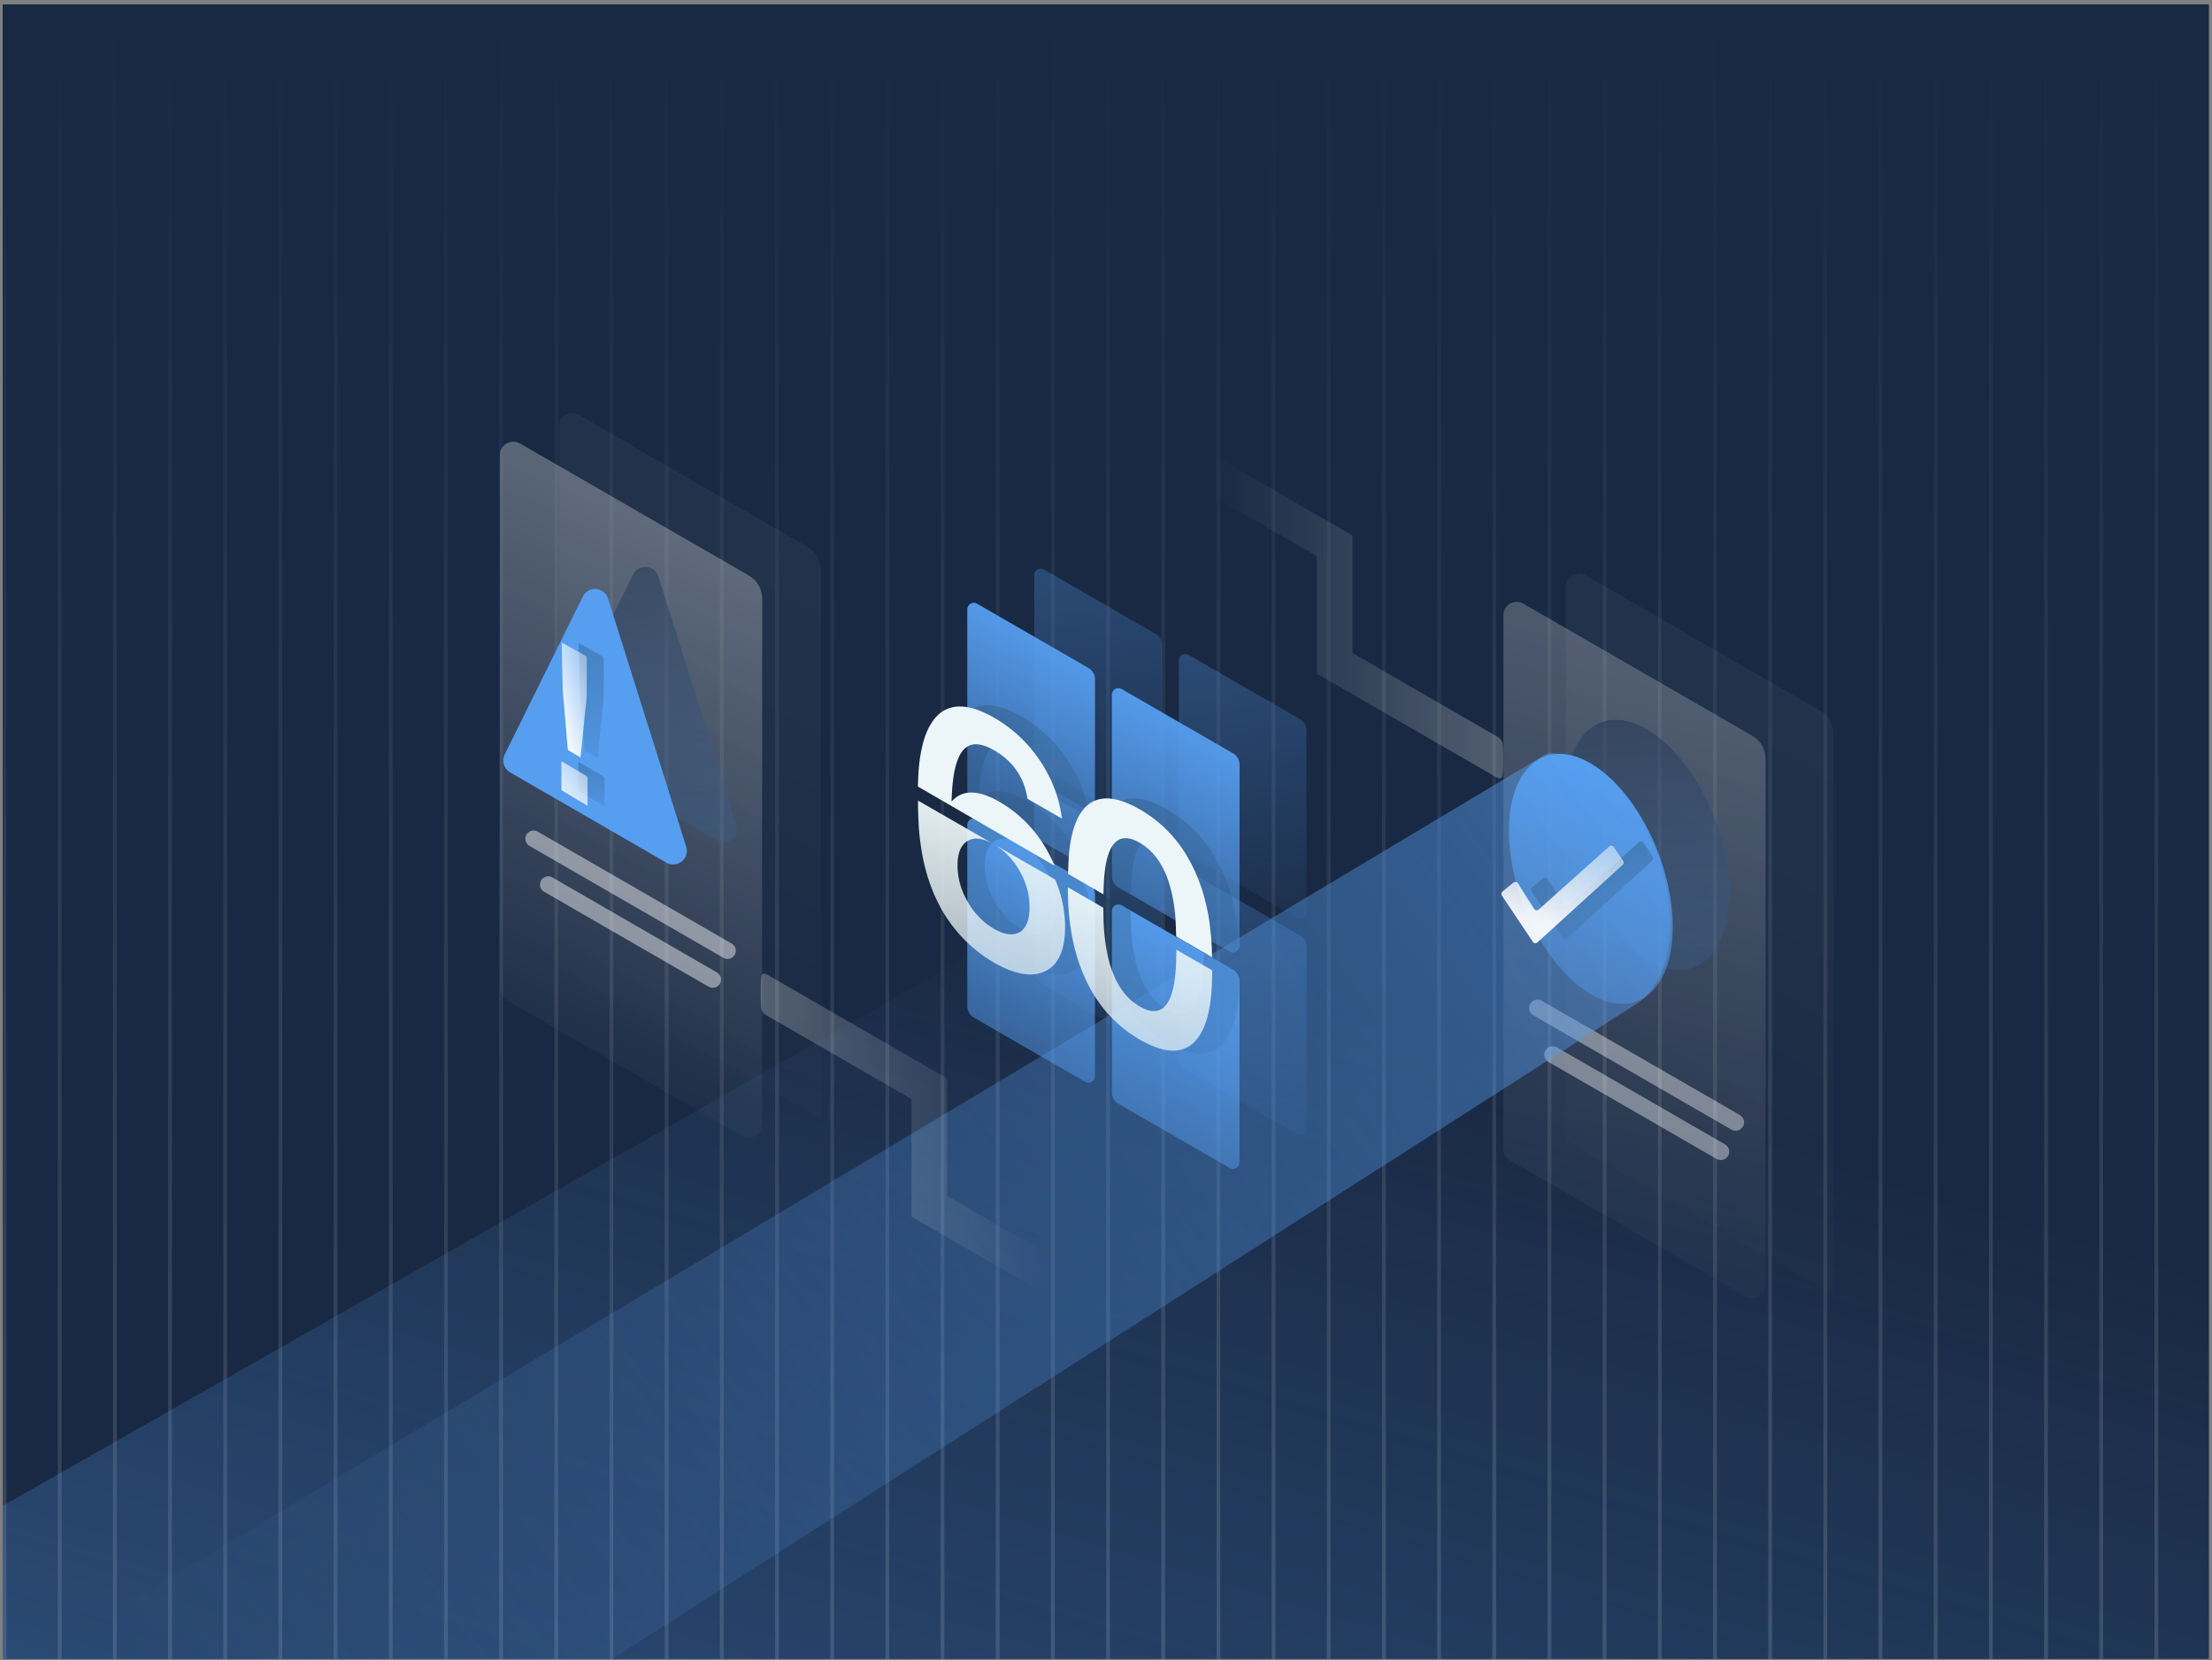 <?xml version="1.0" encoding="UTF-8"?> <svg xmlns="http://www.w3.org/2000/svg" width="445" height="334" viewBox="0 0 445 334" fill="none"><rect x="0" y="0" width="445" height="334" fill="#808080" stroke="none"/><g clip-path="url(#clip0_7890_1267)"><rect width="443.898" height="332.923" transform="translate(0.529 0.814)" fill="white"></rect><g clip-path="url(#clip1_7890_1267)"><rect width="444" height="333" transform="translate(0.529 0.814)" fill="#192943"></rect><g opacity="0.49"><line x1="433.81" y1="0.814" x2="433.81" y2="333.814" stroke="url(#paint0_linear_7890_1267)" stroke-opacity="0.3" stroke-width="0.761"></line><line x1="422.71" y1="0.814" x2="422.71" y2="333.814" stroke="url(#paint1_linear_7890_1267)" stroke-opacity="0.3" stroke-width="0.761"></line><line x1="411.61" y1="0.814" x2="411.61" y2="333.814" stroke="url(#paint2_linear_7890_1267)" stroke-opacity="0.3" stroke-width="0.761"></line><line x1="400.51" y1="0.814" x2="400.51" y2="333.814" stroke="url(#paint3_linear_7890_1267)" stroke-opacity="0.3" stroke-width="0.761"></line><line x1="389.41" y1="0.814" x2="389.41" y2="333.814" stroke="url(#paint4_linear_7890_1267)" stroke-opacity="0.3" stroke-width="0.761"></line><line x1="378.31" y1="0.814" x2="378.31" y2="333.814" stroke="url(#paint5_linear_7890_1267)" stroke-opacity="0.3" stroke-width="0.761"></line><line x1="367.21" y1="0.814" x2="367.21" y2="333.814" stroke="url(#paint6_linear_7890_1267)" stroke-opacity="0.3" stroke-width="0.761"></line><line x1="356.11" y1="0.814" x2="356.11" y2="333.814" stroke="url(#paint7_linear_7890_1267)" stroke-opacity="0.3" stroke-width="0.761"></line><line x1="345.01" y1="0.814" x2="345.01" y2="333.814" stroke="url(#paint8_linear_7890_1267)" stroke-opacity="0.3" stroke-width="0.761"></line><line x1="333.91" y1="0.814" x2="333.91" y2="333.814" stroke="url(#paint9_linear_7890_1267)" stroke-opacity="0.3" stroke-width="0.761"></line><line x1="322.81" y1="0.814" x2="322.81" y2="333.814" stroke="url(#paint10_linear_7890_1267)" stroke-opacity="0.3" stroke-width="0.761"></line><line x1="311.71" y1="0.814" x2="311.71" y2="333.814" stroke="url(#paint11_linear_7890_1267)" stroke-opacity="0.3" stroke-width="0.761"></line><line x1="300.61" y1="0.814" x2="300.61" y2="333.814" stroke="url(#paint12_linear_7890_1267)" stroke-opacity="0.3" stroke-width="0.761"></line><line x1="289.51" y1="0.814" x2="289.51" y2="333.814" stroke="url(#paint13_linear_7890_1267)" stroke-opacity="0.3" stroke-width="0.761"></line><line x1="278.41" y1="0.814" x2="278.41" y2="333.814" stroke="url(#paint14_linear_7890_1267)" stroke-opacity="0.3" stroke-width="0.761"></line><line x1="267.31" y1="0.814" x2="267.31" y2="333.814" stroke="url(#paint15_linear_7890_1267)" stroke-opacity="0.3" stroke-width="0.761"></line><line x1="256.21" y1="0.814" x2="256.21" y2="333.814" stroke="url(#paint16_linear_7890_1267)" stroke-opacity="0.3" stroke-width="0.761"></line><line x1="245.11" y1="0.814" x2="245.11" y2="333.814" stroke="url(#paint17_linear_7890_1267)" stroke-opacity="0.3" stroke-width="0.761"></line><line x1="234.01" y1="0.814" x2="234.01" y2="333.814" stroke="url(#paint18_linear_7890_1267)" stroke-opacity="0.3" stroke-width="0.761"></line><line x1="222.91" y1="0.814" x2="222.91" y2="333.814" stroke="url(#paint19_linear_7890_1267)" stroke-opacity="0.3" stroke-width="0.761"></line><line x1="211.81" y1="0.814" x2="211.81" y2="333.814" stroke="url(#paint20_linear_7890_1267)" stroke-opacity="0.3" stroke-width="0.761"></line><line x1="200.71" y1="0.814" x2="200.71" y2="333.814" stroke="url(#paint21_linear_7890_1267)" stroke-opacity="0.3" stroke-width="0.761"></line><line x1="189.61" y1="0.814" x2="189.61" y2="333.814" stroke="url(#paint22_linear_7890_1267)" stroke-opacity="0.3" stroke-width="0.761"></line><line x1="178.51" y1="0.814" x2="178.51" y2="333.814" stroke="url(#paint23_linear_7890_1267)" stroke-opacity="0.3" stroke-width="0.761"></line><line x1="167.41" y1="0.814" x2="167.41" y2="333.814" stroke="url(#paint24_linear_7890_1267)" stroke-opacity="0.3" stroke-width="0.761"></line><line x1="156.31" y1="0.814" x2="156.31" y2="333.814" stroke="url(#paint25_linear_7890_1267)" stroke-opacity="0.3" stroke-width="0.761"></line><line x1="145.21" y1="0.814" x2="145.21" y2="333.814" stroke="url(#paint26_linear_7890_1267)" stroke-opacity="0.3" stroke-width="0.761"></line><line x1="134.11" y1="0.814" x2="134.11" y2="333.814" stroke="url(#paint27_linear_7890_1267)" stroke-opacity="0.3" stroke-width="0.761"></line><line x1="123.01" y1="0.814" x2="123.01" y2="333.814" stroke="url(#paint28_linear_7890_1267)" stroke-opacity="0.3" stroke-width="0.761"></line><line x1="111.91" y1="0.814" x2="111.91" y2="333.814" stroke="url(#paint29_linear_7890_1267)" stroke-opacity="0.3" stroke-width="0.761"></line><line x1="100.81" y1="0.814" x2="100.81" y2="333.814" stroke="url(#paint30_linear_7890_1267)" stroke-opacity="0.3" stroke-width="0.761"></line><line x1="89.71" y1="0.814" x2="89.71" y2="333.814" stroke="url(#paint31_linear_7890_1267)" stroke-opacity="0.3" stroke-width="0.761"></line><line x1="78.61" y1="0.814" x2="78.61" y2="333.814" stroke="url(#paint32_linear_7890_1267)" stroke-opacity="0.3" stroke-width="0.761"></line><line x1="67.51" y1="0.814" x2="67.51" y2="333.814" stroke="url(#paint33_linear_7890_1267)" stroke-opacity="0.3" stroke-width="0.761"></line><line x1="56.41" y1="0.814" x2="56.41" y2="333.814" stroke="url(#paint34_linear_7890_1267)" stroke-opacity="0.3" stroke-width="0.761"></line><line x1="45.31" y1="0.814" x2="45.31" y2="333.814" stroke="url(#paint35_linear_7890_1267)" stroke-opacity="0.3" stroke-width="0.761"></line><line x1="34.21" y1="0.814" x2="34.21" y2="333.814" stroke="url(#paint36_linear_7890_1267)" stroke-opacity="0.3" stroke-width="0.761"></line><line x1="23.11" y1="0.814" x2="23.11" y2="333.814" stroke="url(#paint37_linear_7890_1267)" stroke-opacity="0.3" stroke-width="0.761"></line><line x1="12.01" y1="0.814" x2="12.01" y2="333.814" stroke="url(#paint38_linear_7890_1267)" stroke-opacity="0.3" stroke-width="0.761"></line><line x1="0.91" y1="0.814" x2="0.91" y2="333.814" stroke="url(#paint39_linear_7890_1267)" stroke-opacity="0.3" stroke-width="0.761"></line></g><path d="M261.565 154.311L-32.886 321.949V349.743L477.843 354.086V279.388L261.565 154.311Z" fill="url(#paint40_linear_7890_1267)"></path></g><path opacity="0.05" d="M112.438 85.8C112.438 83.738 114.67 82.449 116.456 83.48L162.476 110.044C164.134 111.001 165.156 112.77 165.156 114.685V225.114L112.438 194.683V85.8Z" fill="url(#paint41_linear_7890_1267)"></path><path opacity="0.59" d="M153.33 120.414C153.33 118.499 152.308 116.729 150.649 115.772L104.602 89.206C102.816 88.176 100.584 89.465 100.584 91.527V198.864C100.584 199.822 101.095 200.706 101.924 201.185L149.285 228.523C151.071 229.554 153.303 228.265 153.303 226.203L153.33 120.414Z" fill="url(#paint42_linear_7890_1267)"></path><path opacity="0.45" d="M105.681 168.728C105.681 167.45 107.063 166.652 108.17 167.29L147.2 189.804C147.713 190.101 148.03 190.649 148.03 191.242C148.03 192.519 146.647 193.318 145.541 192.68L106.511 170.165C105.997 169.869 105.681 169.321 105.681 168.728Z" fill="white"></path><path opacity="0.45" d="M108.621 177.929C108.63 176.652 110.014 175.86 111.12 176.499L144.216 195.608C144.73 195.905 145.046 196.453 145.046 197.046C145.046 198.323 143.663 199.122 142.557 198.483L109.454 179.385C108.935 179.085 108.616 178.529 108.621 177.929Z" fill="white"></path><path d="M112.739 150.93L144.19 169.09C146.355 170.342 148.928 168.277 148.178 165.892L132.451 115.951C131.709 113.594 128.473 113.345 127.377 115.559L111.651 147.338C111.009 148.635 111.486 150.207 112.738 150.929L112.739 150.93Z" fill="url(#paint43_linear_7890_1267)" fill-opacity="0.56"></path><path d="M102.613 155.375L134.065 173.535C136.23 174.786 138.803 172.722 138.052 170.336L122.325 120.396C121.583 118.039 118.348 117.789 117.251 120.004L101.526 151.783C100.884 153.08 101.36 154.651 102.612 155.374L102.613 155.375Z" fill="#569EF0"></path><path d="M120.212 152.494C119.368 151.997 118.565 151.531 117.767 151.052C117.699 151.01 117.639 150.9 117.634 150.817C117.52 149.513 117.414 148.204 117.304 146.9C117.185 145.463 117.061 144.03 116.942 142.592C116.832 141.283 116.667 139.979 116.626 138.671C116.525 135.607 116.483 132.538 116.415 129.382C116.648 129.501 116.795 129.571 116.937 129.649C118.377 130.451 119.813 131.262 121.253 132.059C121.418 132.151 121.468 132.257 121.468 132.441C121.459 134.948 121.491 137.454 121.441 139.956C121.418 141.122 121.23 142.283 121.115 143.449C120.973 144.891 120.835 146.338 120.689 147.78C120.533 149.329 120.377 150.881 120.212 152.494Z" fill="url(#paint44_linear_7890_1267)" fill-opacity="0.27"></path><path d="M121.614 162.212C120.665 161.645 119.793 161.129 118.922 160.609C118.133 160.134 117.34 159.664 116.556 159.176C116.464 159.12 116.358 158.991 116.358 158.895C116.345 157.052 116.345 155.208 116.345 153.365C116.345 153.347 116.358 153.328 116.386 153.269C116.588 153.384 116.79 153.49 116.991 153.61C118.436 154.467 119.881 155.324 121.33 156.171C121.541 156.296 121.623 156.429 121.623 156.683C121.614 158.503 121.619 160.323 121.619 162.221L121.614 162.212Z" fill="url(#paint45_linear_7890_1267)" fill-opacity="0.27"></path><path d="M116.795 152.376C115.951 151.879 115.148 151.413 114.35 150.934C114.282 150.893 114.222 150.782 114.217 150.699C114.103 149.395 113.997 148.087 113.887 146.783C113.768 145.345 113.644 143.912 113.525 142.474C113.415 141.166 113.25 139.862 113.209 138.553C113.108 135.489 113.066 132.42 112.998 129.264C113.231 129.384 113.378 129.453 113.52 129.531C114.96 130.333 116.396 131.144 117.836 131.941C118.001 132.033 118.051 132.139 118.051 132.323C118.042 134.83 118.074 137.337 118.024 139.839C118.001 141.004 117.813 142.166 117.698 143.331C117.556 144.774 117.419 146.22 117.272 147.663C117.116 149.211 116.96 150.764 116.795 152.376Z" fill="url(#paint46_linear_7890_1267)" fill-opacity="0.92"></path><path d="M118.195 162.094C117.246 161.528 116.374 161.012 115.503 160.491C114.714 160.016 113.921 159.546 113.137 159.058C113.045 159.003 112.94 158.874 112.94 158.777C112.926 156.934 112.926 155.091 112.926 153.248C112.926 153.229 112.94 153.211 112.967 153.151C113.169 153.266 113.371 153.372 113.572 153.492C115.017 154.349 116.462 155.206 117.911 156.054C118.122 156.178 118.204 156.312 118.204 156.565C118.195 158.385 118.2 160.205 118.2 162.104L118.195 162.094Z" fill="url(#paint47_linear_7890_1267)" fill-opacity="0.92"></path><path opacity="0.05" d="M314.991 118.067C314.991 116.005 317.224 114.716 319.01 115.747L366.152 142.959C367.81 143.916 368.831 145.685 368.831 147.599V260.444L314.991 229.395V118.067Z" fill="url(#paint48_linear_7890_1267)"></path><path opacity="0.59" d="M355.193 152.65C355.194 150.735 354.172 148.965 352.513 148.008L306.466 121.442C304.68 120.412 302.448 121.701 302.448 123.763V231.1C302.448 232.057 302.958 232.942 303.787 233.421L351.149 260.759C352.935 261.79 355.167 260.501 355.167 258.439L355.193 152.65Z" fill="url(#paint49_linear_7890_1267)"></path><path opacity="0.39" d="M307.618 202.776C307.618 201.472 309.03 200.656 310.16 201.308L350.02 224.301C350.545 224.604 350.868 225.164 350.868 225.769C350.868 227.074 349.456 227.889 348.326 227.238L308.466 204.244C307.941 203.942 307.618 203.382 307.618 202.776Z" fill="white"></path><path opacity="0.39" d="M310.67 212.156C310.67 210.852 312.082 210.036 313.212 210.688L347.03 230.199C347.554 230.502 347.878 231.062 347.878 231.667C347.878 232.972 346.466 233.787 345.336 233.135L311.518 213.624C310.994 213.322 310.67 212.762 310.67 212.156Z" fill="white"></path><path data-figma-bg-blur-radius="29.5584" d="M347.876 179.636C347.876 192.463 340.493 198.529 331.388 193.177C322.3 187.842 314.917 173.124 314.917 160.297C314.917 147.47 322.3 141.405 331.405 146.757C340.511 152.091 347.876 166.827 347.876 179.636Z" fill="url(#paint50_linear_7890_1267)" fill-opacity="0.56"></path><path data-figma-bg-blur-radius="1.85745" d="M336.514 186.465C336.514 199.292 329.13 205.358 320.025 200.006C310.938 194.672 303.555 179.954 303.555 167.127C303.555 154.3 310.938 148.234 320.043 153.586C329.148 158.92 336.514 173.656 336.514 186.465Z" fill="url(#paint51_linear_7890_1267)"></path><path d="M312.466 151.529C311.83 151.438 311.183 151.592 310.632 151.922L-116.225 407.421C-117.283 408.054 -117.853 409.264 -117.667 410.484L-107.634 476.255C-107.303 478.427 -104.847 479.539 -102.997 478.355L329.87 201.513C343.255 191.506 333.449 154.518 312.466 151.529Z" fill="url(#paint52_linear_7890_1267)" fill-opacity="0.48"></path><path d="M308.235 178.501C307.993 178.698 307.941 179.047 308.115 179.305L314.352 188.624C314.557 188.93 314.987 188.982 315.26 188.734L332.427 173.119C332.65 172.916 332.69 172.58 332.521 172.331L330.615 169.531C330.409 169.229 329.985 169.178 329.713 169.422L315.525 182.119C315.246 182.368 314.812 182.308 314.612 181.993L311.339 176.835C311.145 176.529 310.727 176.462 310.447 176.691L308.235 178.501Z" fill="url(#paint53_linear_7890_1267)" fill-opacity="0.27"></path><path d="M302.259 179.345C302.018 179.543 301.966 179.891 302.139 180.15L308.376 189.468C308.581 189.775 309.011 189.827 309.284 189.579L326.451 173.963C326.675 173.76 326.714 173.424 326.545 173.175L324.639 170.376C324.434 170.074 324.009 170.023 323.737 170.266L309.549 182.964C309.271 183.213 308.836 183.153 308.636 182.838L305.363 177.679C305.169 177.373 304.752 177.306 304.471 177.536L302.259 179.345Z" fill="url(#paint54_linear_7890_1267)" fill-opacity="0.92"></path><path opacity="0.59" d="M233.757 173.101C233.758 172.168 233.26 171.306 232.452 170.84L210.024 157.901C209.154 157.399 208.067 158.027 208.067 159.031V195.551C208.067 196.483 208.565 197.345 209.372 197.811L231.788 210.75C232.657 211.252 233.744 210.624 233.745 209.62L233.757 173.101Z" fill="url(#paint55_linear_7890_1267)" fill-opacity="0.56"></path><path opacity="0.59" d="M262.837 190.443C262.837 189.51 262.339 188.648 261.531 188.182L239.104 175.243C238.234 174.741 237.147 175.369 237.147 176.373V212.893C237.147 213.825 237.644 214.687 238.452 215.153L260.867 228.092C261.737 228.594 262.824 227.967 262.824 226.962L262.837 190.443Z" fill="url(#paint56_linear_7890_1267)" fill-opacity="0.56"></path><path opacity="0.59" d="M233.757 129.757C233.758 128.824 233.26 127.962 232.452 127.495L210.024 114.557C209.154 114.055 208.067 114.683 208.067 115.687V152.207C208.067 153.139 208.565 154.001 209.372 154.467L231.788 167.406C232.657 167.908 233.744 167.28 233.745 166.276L233.757 129.757Z" fill="url(#paint57_linear_7890_1267)" fill-opacity="0.56"></path><path opacity="0.59" d="M262.837 146.925C262.837 145.992 262.339 145.13 261.531 144.664L239.104 131.725C238.234 131.223 237.147 131.851 237.147 132.855V169.375C237.147 170.307 237.644 171.169 238.452 171.635L260.867 184.574C261.737 185.076 262.824 184.448 262.824 183.444L262.837 146.925Z" fill="url(#paint58_linear_7890_1267)" fill-opacity="0.56"></path><path d="M220.287 179.982C220.287 179.049 219.79 178.187 218.981 177.721L196.554 164.782C195.684 164.28 194.597 164.908 194.597 165.912V202.432C194.597 203.365 195.095 204.226 195.902 204.692L218.317 217.631C219.187 218.133 220.274 217.506 220.275 216.501L220.287 179.982Z" fill="url(#paint59_linear_7890_1267)"></path><path d="M249.369 197.325C249.369 196.392 248.872 195.53 248.064 195.063L225.636 182.124C224.766 181.623 223.679 182.25 223.679 183.255V219.775C223.679 220.707 224.177 221.569 224.984 222.035L247.399 234.973C248.269 235.475 249.356 234.848 249.357 233.844L249.369 197.325Z" fill="url(#paint60_linear_7890_1267)"></path><path d="M220.287 136.638C220.287 135.705 219.79 134.843 218.981 134.377L196.554 121.438C195.684 120.936 194.597 121.564 194.597 122.568V159.088C194.597 160.021 195.095 160.882 195.902 161.348L218.317 174.287C219.187 174.789 220.274 174.162 220.275 173.157L220.287 136.638Z" fill="url(#paint61_linear_7890_1267)"></path><path d="M249.369 153.807C249.369 152.874 248.872 152.011 248.064 151.545L225.636 138.606C224.766 138.104 223.679 138.732 223.679 139.736V176.256C223.679 177.189 224.177 178.05 224.984 178.516L247.399 191.455C248.269 191.957 249.356 191.33 249.357 190.326L249.369 153.807Z" fill="url(#paint62_linear_7890_1267)"></path><path d="M219.133 164.412C218.868 164.265 218.601 164.121 218.338 163.969C216.61 162.973 214.883 161.976 213.155 160.98C212.87 160.816 212.584 160.654 212.302 160.484C212.254 160.455 212.207 160.39 212.198 160.336C212.042 159.45 211.831 158.578 211.529 157.73C210.872 155.878 209.847 154.26 208.442 152.885C207.395 151.859 206.206 151.027 204.906 150.355C204.202 149.99 203.471 149.695 202.687 149.548C201.978 149.417 201.277 149.425 200.595 149.686C199.949 149.934 199.447 150.368 199.038 150.917C198.596 151.511 198.294 152.176 198.049 152.87C197.695 153.879 197.467 154.917 197.321 155.973C197.215 156.732 197.117 157.493 197.056 158.257C196.987 159.13 196.961 160.006 196.918 160.881C196.917 160.908 196.92 160.935 196.922 160.958C197.17 160.731 197.405 160.495 197.662 160.287C198.555 159.563 199.584 159.209 200.731 159.177C201.855 159.144 202.925 159.403 203.969 159.792C204.918 160.144 205.817 160.605 206.689 161.118C207.615 161.663 208.507 162.26 209.359 162.916C210.119 163.501 210.843 164.127 211.535 164.794C212.608 165.831 213.578 166.957 214.454 168.164C215.552 169.675 216.472 171.29 217.248 172.988C217.381 173.278 217.506 173.571 217.613 173.881C217.381 173.747 217.149 173.613 216.917 173.478C216.006 172.951 215.093 172.424 214.183 171.895C212.62 170.989 211.056 170.081 209.493 169.174C207.623 168.09 205.752 167.01 203.882 165.926C202.171 164.934 200.46 163.94 198.75 162.949C197.626 162.298 196.5 161.648 195.376 160.997C193.981 160.188 192.589 159.379 191.195 158.57C190.881 158.388 190.568 158.204 190.253 158.027C190.174 157.983 190.143 157.935 190.147 157.841C190.19 156.92 190.211 155.998 190.271 155.078C190.36 153.71 190.521 152.35 190.778 151.001C190.977 149.953 191.232 148.92 191.583 147.912C192.007 146.697 192.553 145.545 193.343 144.521C194.251 143.346 195.376 142.484 196.828 142.089C197.726 141.846 198.635 141.812 199.555 141.919C200.852 142.069 202.074 142.474 203.262 142.995C204.765 143.654 206.172 144.484 207.518 145.418C208.511 146.107 209.454 146.861 210.347 147.677C211.534 148.759 212.615 149.937 213.596 151.208C214.893 152.89 215.996 154.689 216.89 156.617C217.49 157.912 217.982 159.245 218.365 160.62C218.668 161.707 218.903 162.808 219.06 163.926C219.078 164.056 219.108 164.183 219.132 164.312V164.412H219.133Z" fill="url(#paint63_linear_7890_1267)" fill-opacity="0.22"></path><path d="M212.41 196.049C212.258 196.033 212.106 196.015 211.955 196.001C210.805 195.902 209.708 195.594 208.634 195.186C207.519 194.762 206.456 194.228 205.427 193.629C204.189 192.908 203.011 192.103 201.897 191.203C200.939 190.428 200.036 189.595 199.185 188.704C198.361 187.84 197.597 186.925 196.88 185.97C195.721 184.426 194.751 182.767 193.919 181.027C193.237 179.601 192.669 178.128 192.193 176.622C191.713 175.099 191.324 173.553 191.04 171.981C190.871 171.049 190.729 170.11 190.607 169.171C190.493 168.304 190.391 167.433 190.34 166.56C190.26 165.228 190.225 163.894 190.18 162.56C190.165 162.123 190.178 161.684 190.178 161.246C190.178 161.192 190.178 161.139 190.178 161.06C195.083 163.882 199.971 166.693 204.859 169.505C204.857 169.51 204.853 169.515 204.851 169.521C204.699 169.452 204.545 169.382 204.393 169.312C203.701 168.993 202.981 168.759 202.218 168.711C200.839 168.624 199.749 169.146 198.987 170.311C198.592 170.916 198.388 171.596 198.264 172.302C198.103 173.219 198.089 174.143 198.152 175.069C198.205 175.856 198.328 176.633 198.519 177.398C198.762 178.378 199.107 179.323 199.545 180.233C200.054 181.295 200.66 182.3 201.375 183.236C202.228 184.354 203.213 185.334 204.361 186.15C205.04 186.633 205.752 187.061 206.518 187.395C207.289 187.731 208.087 187.974 208.939 187.96C210.1 187.941 211.038 187.481 211.696 186.507C212.042 185.993 212.251 185.419 212.388 184.816C212.62 183.795 212.649 182.76 212.598 181.719C212.55 180.743 212.389 179.783 212.135 178.842C211.939 178.115 211.686 177.407 211.379 176.719C210.871 175.578 210.252 174.5 209.504 173.498C208.574 172.25 207.472 171.18 206.182 170.307C206.14 170.278 206.096 170.254 206.054 170.227C206.017 170.202 205.98 170.176 205.954 170.133C206.161 170.251 206.368 170.369 206.575 170.488C207.451 170.992 208.328 171.496 209.203 172C210.321 172.643 211.438 173.289 212.555 173.932C213.936 174.727 215.318 175.519 216.699 176.313C217.027 176.502 217.357 176.687 217.682 176.882C217.74 176.917 217.795 176.982 217.821 177.046C218.382 178.387 218.83 179.768 219.157 181.185C219.369 182.101 219.524 183.029 219.626 183.965C219.751 185.112 219.789 186.261 219.741 187.413C219.694 188.543 219.561 189.663 219.266 190.757C218.973 191.844 218.537 192.863 217.826 193.751C217.034 194.739 216.02 195.387 214.812 195.747C214.28 195.906 213.736 195.998 213.18 196.024C213.141 196.026 213.101 196.04 213.061 196.047H212.411L212.41 196.049Z" fill="url(#paint64_linear_7890_1267)" fill-opacity="0.22"></path><path d="M213.64 164.663C213.375 164.516 213.109 164.372 212.846 164.22C211.118 163.224 209.391 162.227 207.663 161.231C207.377 161.067 207.091 160.905 206.809 160.735C206.761 160.706 206.714 160.641 206.705 160.587C206.549 159.701 206.339 158.829 206.037 157.982C205.379 156.129 204.355 154.511 202.949 153.136C201.902 152.11 200.714 151.278 199.414 150.606C198.709 150.241 197.978 149.946 197.194 149.8C196.485 149.668 195.784 149.676 195.102 149.938C194.456 150.185 193.954 150.619 193.546 151.169C193.103 151.763 192.801 152.427 192.557 153.121C192.203 154.13 191.974 155.169 191.828 156.224C191.723 156.983 191.624 157.745 191.564 158.508C191.494 159.381 191.469 160.257 191.425 161.132C191.424 161.159 191.427 161.186 191.429 161.209C191.678 160.983 191.913 160.747 192.169 160.538C193.062 159.814 194.092 159.46 195.238 159.428C196.363 159.395 197.432 159.654 198.476 160.043C199.425 160.396 200.324 160.856 201.196 161.369C202.122 161.914 203.014 162.511 203.866 163.167C204.626 163.753 205.351 164.378 206.042 165.045C207.115 166.082 208.085 167.208 208.961 168.415C210.059 169.927 210.98 171.541 211.756 173.239C211.888 173.529 212.013 173.822 212.12 174.133C211.888 173.998 211.656 173.864 211.425 173.73C210.513 173.202 209.6 172.675 208.69 172.147C207.127 171.24 205.564 170.332 204.001 169.426C202.131 168.342 200.259 167.261 198.389 166.177C196.678 165.185 194.968 164.191 193.257 163.2C192.133 162.549 191.007 161.899 189.884 161.248C188.489 160.44 187.096 159.63 185.702 158.821C185.389 158.639 185.075 158.456 184.76 158.278C184.682 158.234 184.65 158.186 184.655 158.092C184.697 157.171 184.718 156.249 184.778 155.33C184.868 153.962 185.028 152.601 185.285 151.252C185.485 150.204 185.74 149.171 186.09 148.164C186.514 146.948 187.06 145.796 187.851 144.772C188.758 143.597 189.884 142.735 191.335 142.34C192.233 142.097 193.143 142.064 194.062 142.17C195.359 142.32 196.581 142.726 197.769 143.247C199.273 143.905 200.679 144.736 202.025 145.669C203.018 146.358 203.961 147.112 204.855 147.929C206.041 149.01 207.123 150.188 208.103 151.459C209.4 153.141 210.504 154.94 211.397 156.869C211.998 158.163 212.49 159.497 212.873 160.871C213.176 161.958 213.411 163.059 213.567 164.178C213.585 164.307 213.615 164.434 213.639 164.563V164.663H213.64Z" fill="url(#paint65_linear_7890_1267)"></path><path d="M206.917 196.039C206.766 196.023 206.613 196.005 206.462 195.991C205.312 195.892 204.215 195.584 203.142 195.176C202.026 194.752 200.963 194.218 199.934 193.619C198.697 192.898 197.519 192.093 196.405 191.193C195.446 190.418 194.543 189.585 193.692 188.694C192.868 187.83 192.104 186.915 191.388 185.96C190.229 184.416 189.259 182.757 188.426 181.017C187.745 179.591 187.177 178.118 186.7 176.612C186.22 175.089 185.832 173.543 185.548 171.971C185.378 171.039 185.236 170.1 185.114 169.161C185.001 168.294 184.898 167.423 184.847 166.55C184.768 165.218 184.732 163.884 184.687 162.55C184.673 162.113 184.685 161.674 184.685 161.236C184.685 161.182 184.685 161.129 184.685 161.05C189.591 163.872 194.478 166.683 199.366 169.495C199.364 169.5 199.361 169.505 199.359 169.511C199.206 169.442 199.053 169.372 198.9 169.302C198.208 168.983 197.489 168.749 196.725 168.701C195.346 168.614 194.256 169.136 193.495 170.301C193.099 170.906 192.895 171.586 192.771 172.292C192.61 173.209 192.597 174.133 192.659 175.059C192.713 175.846 192.836 176.623 193.026 177.387C193.269 178.368 193.615 179.313 194.052 180.223C194.562 181.285 195.167 182.29 195.883 183.226C196.736 184.344 197.72 185.324 198.868 186.14C199.548 186.623 200.26 187.051 201.025 187.385C201.797 187.721 202.594 187.964 203.446 187.95C204.608 187.931 205.545 187.471 206.203 186.497C206.55 185.983 206.759 185.409 206.895 184.806C207.127 183.785 207.156 182.75 207.105 181.709C207.057 180.733 206.896 179.773 206.643 178.832C206.446 178.105 206.194 177.397 205.887 176.709C205.378 175.568 204.759 174.49 204.011 173.488C203.081 172.24 201.979 171.17 200.689 170.297C200.647 170.268 200.603 170.244 200.561 170.217C200.524 170.192 200.487 170.166 200.461 170.123C200.668 170.241 200.876 170.359 201.083 170.478C201.959 170.982 202.836 171.486 203.711 171.99C204.828 172.633 205.945 173.279 207.062 173.922C208.444 174.717 209.825 175.509 211.207 176.303C211.534 176.492 211.864 176.677 212.189 176.872C212.248 176.907 212.302 176.972 212.328 177.036C212.89 178.377 213.338 179.758 213.665 181.175C213.876 182.091 214.031 183.019 214.133 183.955C214.259 185.102 214.296 186.251 214.248 187.403C214.201 188.533 214.069 189.653 213.773 190.747C213.481 191.834 213.044 192.853 212.333 193.741C211.542 194.729 210.527 195.377 209.32 195.737C208.787 195.896 208.243 195.988 207.688 196.014C207.648 196.016 207.608 196.03 207.569 196.037H206.918L206.917 196.039Z" fill="url(#paint66_linear_7890_1267)"></path><path d="M249.296 192.576C249.118 192.467 248.943 192.354 248.761 192.248C247.698 191.631 246.634 191.014 245.57 190.397C244.455 189.752 243.339 189.107 242.223 188.463C242.142 188.416 242.116 188.364 242.113 188.271C242.071 187.134 242.037 185.996 241.972 184.86C241.894 183.529 241.719 182.208 241.479 180.897C241.309 179.965 241.095 179.044 240.83 178.133C240.492 176.975 240.07 175.85 239.527 174.771C238.947 173.621 238.242 172.555 237.362 171.61C236.404 170.58 235.299 169.745 234.024 169.147C233.3 168.807 232.546 168.576 231.732 168.62C231.024 168.658 230.418 168.93 229.903 169.412C229.322 169.955 228.95 170.635 228.658 171.36C228.289 172.273 228.05 173.222 227.907 174.193C227.786 175.011 227.669 175.833 227.609 176.657C227.534 177.694 227.519 178.735 227.479 179.774C227.477 179.813 227.479 179.85 227.479 179.913C227.375 179.856 227.291 179.811 227.209 179.763C225.742 178.913 224.276 178.064 222.811 177.214C222.021 176.756 221.23 176.298 220.438 175.841C220.376 175.805 220.349 175.767 220.352 175.695C220.397 174.636 220.43 173.577 220.486 172.519C220.541 171.495 220.669 170.48 220.839 169.47C221.099 167.922 221.478 166.406 222.129 164.971C222.533 164.083 223.033 163.257 223.699 162.537C224.688 161.469 225.893 160.825 227.347 160.659C228.095 160.574 228.836 160.62 229.575 160.751C230.703 160.951 231.77 161.334 232.81 161.804C234.14 162.405 235.395 163.138 236.598 163.962C237.601 164.649 238.55 165.407 239.447 166.229C241.363 167.985 242.965 169.993 244.296 172.221C245.482 174.206 246.417 176.307 247.156 178.497C247.57 179.724 247.917 180.972 248.202 182.235C248.472 183.422 248.699 184.62 248.848 185.829C248.964 186.771 249.066 187.714 249.152 188.66C249.271 189.961 249.31 191.267 249.319 192.573C249.311 192.573 249.303 192.573 249.295 192.573L249.296 192.576Z" fill="url(#paint67_linear_7890_1267)" fill-opacity="0.22"></path><path d="M243.804 192.567C243.626 192.457 243.45 192.344 243.269 192.239C242.206 191.621 241.142 191.004 240.078 190.387C238.962 189.742 237.847 189.097 236.731 188.454C236.65 188.407 236.623 188.354 236.621 188.261C236.578 187.124 236.545 185.986 236.48 184.85C236.402 183.519 236.227 182.198 235.987 180.887C235.817 179.955 235.603 179.034 235.338 178.124C235 176.965 234.578 175.84 234.035 174.761C233.455 173.611 232.749 172.545 231.87 171.6C230.912 170.57 229.807 169.735 228.532 169.137C227.808 168.797 227.054 168.566 226.24 168.61C225.532 168.648 224.926 168.92 224.411 169.402C223.83 169.946 223.458 170.625 223.165 171.35C222.797 172.263 222.557 173.212 222.414 174.183C222.294 175.001 222.177 175.823 222.117 176.647C222.041 177.684 222.027 178.725 221.987 179.764C221.985 179.803 221.987 179.84 221.987 179.903C221.883 179.846 221.799 179.801 221.716 179.753C220.25 178.903 218.784 178.054 217.318 177.204C216.528 176.746 215.738 176.288 214.946 175.832C214.884 175.795 214.857 175.757 214.86 175.685C214.905 174.626 214.937 173.567 214.994 172.509C215.049 171.486 215.177 170.47 215.347 169.46C215.607 167.912 215.986 166.396 216.637 164.961C217.04 164.073 217.541 163.247 218.206 162.527C219.195 161.459 220.401 160.815 221.854 160.649C222.602 160.564 223.344 160.61 224.083 160.741C225.211 160.941 226.278 161.324 227.318 161.794C228.648 162.395 229.903 163.128 231.106 163.952C232.109 164.639 233.058 165.397 233.955 166.219C235.871 167.975 237.473 169.983 238.804 172.211C239.989 174.197 240.924 176.297 241.664 178.487C242.078 179.715 242.424 180.962 242.71 182.225C242.979 183.412 243.207 184.61 243.355 185.819C243.472 186.761 243.574 187.705 243.66 188.65C243.778 189.951 243.818 191.258 243.826 192.564C243.819 192.564 243.811 192.564 243.803 192.564L243.804 192.567Z" fill="url(#paint68_linear_7890_1267)"></path><path d="M220.316 179.107C220.756 179.359 221.172 179.597 221.587 179.836C222.446 180.331 223.304 180.825 224.163 181.319C225.025 181.816 225.887 182.312 226.749 182.808C226.962 182.931 227.177 183.05 227.387 183.178C227.421 183.198 227.453 183.254 227.454 183.294C227.474 184.264 227.475 185.235 227.511 186.204C227.54 186.962 227.599 187.718 227.669 188.473C227.74 189.22 227.824 189.966 227.935 190.707C228.045 191.432 228.184 192.153 228.334 192.87C228.538 193.848 228.814 194.808 229.149 195.75C229.669 197.209 230.337 198.594 231.248 199.855C232.233 201.222 233.443 202.341 234.917 203.164C235.549 203.517 236.208 203.808 236.926 203.942C237.72 204.091 238.483 204.025 239.186 203.588C239.716 203.259 240.11 202.799 240.429 202.27C240.95 201.408 241.251 200.461 241.482 199.489C241.707 198.541 241.851 197.579 241.942 196.611C242.007 195.903 242.059 195.193 242.089 194.482C242.127 193.552 242.137 192.621 242.16 191.676C242.303 191.756 242.451 191.838 242.598 191.922C244.122 192.801 245.646 193.68 247.172 194.558C247.868 194.96 248.565 195.36 249.263 195.757C249.342 195.802 249.37 195.851 249.368 195.942C249.336 197.024 249.324 198.108 249.273 199.19C249.237 199.959 249.169 200.726 249.081 201.491C248.885 203.195 248.564 204.873 247.986 206.496C247.655 207.426 247.238 208.315 246.678 209.13C246.016 210.096 245.197 210.893 244.128 211.405C243.521 211.695 242.881 211.866 242.211 211.937C241.048 212.061 239.921 211.878 238.812 211.551C237.647 211.208 236.548 210.707 235.481 210.133C234.488 209.599 233.536 209.003 232.619 208.35C231.852 207.803 231.117 207.212 230.414 206.584C229.623 205.876 228.879 205.122 228.182 204.322C227.354 203.373 226.601 202.366 225.914 201.31C225.215 200.234 224.594 199.115 224.041 197.958C223.545 196.92 223.106 195.857 222.72 194.773C222.23 193.396 221.822 191.996 221.495 190.573C221.227 189.41 221.001 188.238 220.842 187.055C220.732 186.23 220.622 185.405 220.547 184.577C220.467 183.693 220.412 182.807 220.375 181.92C220.338 181.029 220.336 180.137 220.319 179.245C220.319 179.207 220.319 179.167 220.319 179.106L220.316 179.107Z" fill="url(#paint69_linear_7890_1267)" fill-opacity="0.22"></path><path d="M214.824 178.488C215.264 178.74 215.68 178.978 216.095 179.217C216.954 179.711 217.812 180.206 218.671 180.7C219.532 181.197 220.395 181.693 221.257 182.189C221.47 182.312 221.684 182.431 221.895 182.559C221.929 182.579 221.961 182.635 221.962 182.675C221.982 183.645 221.983 184.616 222.019 185.585C222.048 186.343 222.106 187.099 222.177 187.854C222.247 188.601 222.332 189.347 222.443 190.088C222.553 190.813 222.692 191.534 222.842 192.251C223.045 193.229 223.321 194.189 223.657 195.131C224.177 196.59 224.845 197.975 225.755 199.236C226.741 200.603 227.95 201.722 229.425 202.545C230.057 202.898 230.716 203.189 231.434 203.323C232.228 203.472 232.991 203.406 233.694 202.969C234.224 202.64 234.618 202.18 234.937 201.651C235.458 200.789 235.758 199.842 235.989 198.87C236.215 197.922 236.358 196.96 236.45 195.992C236.515 195.284 236.567 194.574 236.596 193.863C236.635 192.933 236.644 192.002 236.668 191.057C236.811 191.137 236.959 191.219 237.106 191.303C238.63 192.182 240.154 193.061 241.68 193.939C242.376 194.341 243.073 194.741 243.771 195.138C243.85 195.183 243.878 195.232 243.876 195.322C243.843 196.405 243.832 197.489 243.781 198.571C243.744 199.34 243.677 200.107 243.589 200.872C243.393 202.576 243.072 204.254 242.494 205.877C242.162 206.807 241.746 207.696 241.186 208.511C240.523 209.477 239.705 210.274 238.636 210.786C238.029 211.076 237.388 211.247 236.719 211.318C235.556 211.442 234.429 211.259 233.32 210.932C232.154 210.589 231.056 210.088 229.989 209.514C228.996 208.98 228.043 208.384 227.127 207.731C226.359 207.184 225.625 206.593 224.922 205.965C224.131 205.257 223.387 204.503 222.69 203.703C221.862 202.754 221.109 201.747 220.421 200.691C219.722 199.615 219.102 198.496 218.549 197.339C218.053 196.301 217.614 195.238 217.228 194.154C216.738 192.777 216.33 191.377 216.003 189.954C215.735 188.791 215.509 187.619 215.35 186.436C215.239 185.611 215.13 184.786 215.055 183.958C214.975 183.074 214.92 182.188 214.883 181.3C214.846 180.41 214.844 179.518 214.827 178.626C214.827 178.588 214.827 178.548 214.827 178.487L214.824 178.488Z" fill="url(#paint70_linear_7890_1267)"></path><path opacity="0.3" d="M153.048 199.792C153.048 203.892 153.158 203.639 155.127 204.782L183.381 221.1L183.381 244.751L211.445 260.942C213.445 262.085 215.032 261.164 215.032 258.878C215.032 256.593 213.413 253.799 211.445 252.656L190.556 240.592L190.556 216.941L155.095 196.496C153.048 195.212 153.048 195.692 153.048 199.792Z" fill="url(#paint71_linear_7890_1267)"></path><path opacity="0.3" d="M302.41 152.667C302.41 148.567 302.3 148.82 300.331 147.677L272.077 131.359V107.708L244.013 91.517C242.013 90.374 240.426 91.295 240.426 93.581C240.426 95.867 242.045 98.66 244.013 99.803L264.902 111.867V135.518L300.363 155.963C302.41 157.247 302.41 156.767 302.41 152.667Z" fill="url(#paint72_linear_7890_1267)"></path></g><defs><clipPath id="bgblur_2_7890_1267_clip_path" transform="translate(-285.359 -115.252)"><path d="M347.876 179.636C347.876 192.463 340.493 198.529 331.388 193.177C322.3 187.842 314.917 173.124 314.917 160.297C314.917 147.47 322.3 141.405 331.405 146.757C340.511 152.091 347.876 166.827 347.876 179.636Z"></path></clipPath><clipPath id="bgblur_3_7890_1267_clip_path" transform="translate(-301.697 -149.783)"><path d="M336.514 186.465C336.514 199.292 329.13 205.358 320.025 200.006C310.938 194.672 303.555 179.954 303.555 167.127C303.555 154.3 310.938 148.234 320.043 153.586C329.148 158.92 336.514 173.656 336.514 186.465Z"></path></clipPath><linearGradient id="paint0_linear_7890_1267" x1="432.929" y1="0.814" x2="432.929" y2="333.814" gradientUnits="userSpaceOnUse"><stop stop-color="white" stop-opacity="0"></stop><stop offset="1" stop-color="white"></stop></linearGradient><linearGradient id="paint1_linear_7890_1267" x1="421.829" y1="0.814" x2="421.829" y2="333.814" gradientUnits="userSpaceOnUse"><stop stop-color="white" stop-opacity="0"></stop><stop offset="1" stop-color="white"></stop></linearGradient><linearGradient id="paint2_linear_7890_1267" x1="410.729" y1="0.814" x2="410.729" y2="333.814" gradientUnits="userSpaceOnUse"><stop stop-color="white" stop-opacity="0"></stop><stop offset="1" stop-color="white"></stop></linearGradient><linearGradient id="paint3_linear_7890_1267" x1="399.629" y1="0.814" x2="399.629" y2="333.814" gradientUnits="userSpaceOnUse"><stop stop-color="white" stop-opacity="0"></stop><stop offset="1" stop-color="white"></stop></linearGradient><linearGradient id="paint4_linear_7890_1267" x1="388.529" y1="0.814" x2="388.529" y2="333.814" gradientUnits="userSpaceOnUse"><stop stop-color="white" stop-opacity="0"></stop><stop offset="1" stop-color="white"></stop></linearGradient><linearGradient id="paint5_linear_7890_1267" x1="377.429" y1="0.814" x2="377.429" y2="333.814" gradientUnits="userSpaceOnUse"><stop stop-color="white" stop-opacity="0"></stop><stop offset="1" stop-color="white"></stop></linearGradient><linearGradient id="paint6_linear_7890_1267" x1="366.329" y1="0.814" x2="366.329" y2="333.814" gradientUnits="userSpaceOnUse"><stop stop-color="white" stop-opacity="0"></stop><stop offset="1" stop-color="white"></stop></linearGradient><linearGradient id="paint7_linear_7890_1267" x1="355.229" y1="0.814" x2="355.229" y2="333.814" gradientUnits="userSpaceOnUse"><stop stop-color="white" stop-opacity="0"></stop><stop offset="1" stop-color="white"></stop></linearGradient><linearGradient id="paint8_linear_7890_1267" x1="344.129" y1="0.814" x2="344.129" y2="333.814" gradientUnits="userSpaceOnUse"><stop stop-color="white" stop-opacity="0"></stop><stop offset="1" stop-color="white"></stop></linearGradient><linearGradient id="paint9_linear_7890_1267" x1="333.029" y1="0.814" x2="333.029" y2="333.814" gradientUnits="userSpaceOnUse"><stop stop-color="white" stop-opacity="0"></stop><stop offset="1" stop-color="white"></stop></linearGradient><linearGradient id="paint10_linear_7890_1267" x1="321.929" y1="0.814" x2="321.929" y2="333.814" gradientUnits="userSpaceOnUse"><stop stop-color="white" stop-opacity="0"></stop><stop offset="1" stop-color="white"></stop></linearGradient><linearGradient id="paint11_linear_7890_1267" x1="310.829" y1="0.814" x2="310.829" y2="333.814" gradientUnits="userSpaceOnUse"><stop stop-color="white" stop-opacity="0"></stop><stop offset="1" stop-color="white"></stop></linearGradient><linearGradient id="paint12_linear_7890_1267" x1="299.729" y1="0.814" x2="299.729" y2="333.814" gradientUnits="userSpaceOnUse"><stop stop-color="white" stop-opacity="0"></stop><stop offset="1" stop-color="white"></stop></linearGradient><linearGradient id="paint13_linear_7890_1267" x1="288.629" y1="0.814" x2="288.629" y2="333.814" gradientUnits="userSpaceOnUse"><stop stop-color="white" stop-opacity="0"></stop><stop offset="1" stop-color="white"></stop></linearGradient><linearGradient id="paint14_linear_7890_1267" x1="277.529" y1="0.814" x2="277.529" y2="333.814" gradientUnits="userSpaceOnUse"><stop stop-color="white" stop-opacity="0"></stop><stop offset="1" stop-color="white"></stop></linearGradient><linearGradient id="paint15_linear_7890_1267" x1="266.429" y1="0.814" x2="266.429" y2="333.814" gradientUnits="userSpaceOnUse"><stop stop-color="white" stop-opacity="0"></stop><stop offset="1" stop-color="white"></stop></linearGradient><linearGradient id="paint16_linear_7890_1267" x1="255.329" y1="0.814" x2="255.329" y2="333.814" gradientUnits="userSpaceOnUse"><stop stop-color="white" stop-opacity="0"></stop><stop offset="1" stop-color="white"></stop></linearGradient><linearGradient id="paint17_linear_7890_1267" x1="244.229" y1="0.814" x2="244.229" y2="333.814" gradientUnits="userSpaceOnUse"><stop stop-color="white" stop-opacity="0"></stop><stop offset="1" stop-color="white"></stop></linearGradient><linearGradient id="paint18_linear_7890_1267" x1="233.129" y1="0.814" x2="233.129" y2="333.814" gradientUnits="userSpaceOnUse"><stop stop-color="white" stop-opacity="0"></stop><stop offset="1" stop-color="white"></stop></linearGradient><linearGradient id="paint19_linear_7890_1267" x1="222.029" y1="0.814" x2="222.029" y2="333.814" gradientUnits="userSpaceOnUse"><stop stop-color="white" stop-opacity="0"></stop><stop offset="1" stop-color="white"></stop></linearGradient><linearGradient id="paint20_linear_7890_1267" x1="210.929" y1="0.814" x2="210.929" y2="333.814" gradientUnits="userSpaceOnUse"><stop stop-color="white" stop-opacity="0"></stop><stop offset="1" stop-color="white"></stop></linearGradient><linearGradient id="paint21_linear_7890_1267" x1="199.829" y1="0.814" x2="199.829" y2="333.814" gradientUnits="userSpaceOnUse"><stop stop-color="white" stop-opacity="0"></stop><stop offset="1" stop-color="white"></stop></linearGradient><linearGradient id="paint22_linear_7890_1267" x1="188.729" y1="0.814" x2="188.729" y2="333.814" gradientUnits="userSpaceOnUse"><stop stop-color="white" stop-opacity="0"></stop><stop offset="1" stop-color="white"></stop></linearGradient><linearGradient id="paint23_linear_7890_1267" x1="177.629" y1="0.814" x2="177.629" y2="333.814" gradientUnits="userSpaceOnUse"><stop stop-color="white" stop-opacity="0"></stop><stop offset="1" stop-color="white"></stop></linearGradient><linearGradient id="paint24_linear_7890_1267" x1="166.529" y1="0.814" x2="166.529" y2="333.814" gradientUnits="userSpaceOnUse"><stop stop-color="white" stop-opacity="0"></stop><stop offset="1" stop-color="white"></stop></linearGradient><linearGradient id="paint25_linear_7890_1267" x1="155.429" y1="0.814" x2="155.429" y2="333.814" gradientUnits="userSpaceOnUse"><stop stop-color="white" stop-opacity="0"></stop><stop offset="1" stop-color="white"></stop></linearGradient><linearGradient id="paint26_linear_7890_1267" x1="144.329" y1="0.814" x2="144.329" y2="333.814" gradientUnits="userSpaceOnUse"><stop stop-color="white" stop-opacity="0"></stop><stop offset="1" stop-color="white"></stop></linearGradient><linearGradient id="paint27_linear_7890_1267" x1="133.229" y1="0.814" x2="133.229" y2="333.814" gradientUnits="userSpaceOnUse"><stop stop-color="white" stop-opacity="0"></stop><stop offset="1" stop-color="white"></stop></linearGradient><linearGradient id="paint28_linear_7890_1267" x1="122.129" y1="0.814" x2="122.129" y2="333.814" gradientUnits="userSpaceOnUse"><stop stop-color="white" stop-opacity="0"></stop><stop offset="1" stop-color="white"></stop></linearGradient><linearGradient id="paint29_linear_7890_1267" x1="111.029" y1="0.814" x2="111.029" y2="333.814" gradientUnits="userSpaceOnUse"><stop stop-color="white" stop-opacity="0"></stop><stop offset="1" stop-color="white"></stop></linearGradient><linearGradient id="paint30_linear_7890_1267" x1="99.929" y1="0.814" x2="99.929" y2="333.814" gradientUnits="userSpaceOnUse"><stop stop-color="white" stop-opacity="0"></stop><stop offset="1" stop-color="white"></stop></linearGradient><linearGradient id="paint31_linear_7890_1267" x1="88.829" y1="0.814" x2="88.829" y2="333.814" gradientUnits="userSpaceOnUse"><stop stop-color="white" stop-opacity="0"></stop><stop offset="1" stop-color="white"></stop></linearGradient><linearGradient id="paint32_linear_7890_1267" x1="77.729" y1="0.814" x2="77.729" y2="333.814" gradientUnits="userSpaceOnUse"><stop stop-color="white" stop-opacity="0"></stop><stop offset="1" stop-color="white"></stop></linearGradient><linearGradient id="paint33_linear_7890_1267" x1="66.629" y1="0.814" x2="66.629" y2="333.814" gradientUnits="userSpaceOnUse"><stop stop-color="white" stop-opacity="0"></stop><stop offset="1" stop-color="white"></stop></linearGradient><linearGradient id="paint34_linear_7890_1267" x1="55.529" y1="0.814" x2="55.529" y2="333.814" gradientUnits="userSpaceOnUse"><stop stop-color="white" stop-opacity="0"></stop><stop offset="1" stop-color="white"></stop></linearGradient><linearGradient id="paint35_linear_7890_1267" x1="44.429" y1="0.814" x2="44.429" y2="333.814" gradientUnits="userSpaceOnUse"><stop stop-color="white" stop-opacity="0"></stop><stop offset="1" stop-color="white"></stop></linearGradient><linearGradient id="paint36_linear_7890_1267" x1="33.329" y1="0.814" x2="33.329" y2="333.814" gradientUnits="userSpaceOnUse"><stop stop-color="white" stop-opacity="0"></stop><stop offset="1" stop-color="white"></stop></linearGradient><linearGradient id="paint37_linear_7890_1267" x1="22.229" y1="0.814" x2="22.229" y2="333.814" gradientUnits="userSpaceOnUse"><stop stop-color="white" stop-opacity="0"></stop><stop offset="1" stop-color="white"></stop></linearGradient><linearGradient id="paint38_linear_7890_1267" x1="11.129" y1="0.814" x2="11.129" y2="333.814" gradientUnits="userSpaceOnUse"><stop stop-color="white" stop-opacity="0"></stop><stop offset="1" stop-color="white"></stop></linearGradient><linearGradient id="paint39_linear_7890_1267" x1="0.029" y1="0.814" x2="0.029" y2="333.814" gradientUnits="userSpaceOnUse"><stop stop-color="white" stop-opacity="0"></stop><stop offset="1" stop-color="white"></stop></linearGradient><linearGradient id="paint40_linear_7890_1267" x1="352.871" y1="227.911" x2="140.511" y2="925.988" gradientUnits="userSpaceOnUse"><stop stop-color="#569EF0" stop-opacity="0"></stop><stop offset="1" stop-color="#569EF0"></stop></linearGradient><linearGradient id="paint41_linear_7890_1267" x1="169.415" y1="100.115" x2="104.124" y2="213.23" gradientUnits="userSpaceOnUse"><stop stop-color="white"></stop><stop offset="1" stop-color="white" stop-opacity="0"></stop></linearGradient><linearGradient id="paint42_linear_7890_1267" x1="202.173" y1="-7.431" x2="100.584" y2="217.719" gradientUnits="userSpaceOnUse"><stop stop-color="white"></stop><stop offset="1" stop-color="white" stop-opacity="0"></stop></linearGradient><linearGradient id="paint43_linear_7890_1267" x1="129.838" y1="103.697" x2="129.964" y2="221.754" gradientUnits="userSpaceOnUse"><stop stop-color="#192943"></stop><stop offset="1" stop-color="#569EF0" stop-opacity="0"></stop></linearGradient><linearGradient id="paint44_linear_7890_1267" x1="118.942" y1="129.382" x2="118.942" y2="152.494" gradientUnits="userSpaceOnUse"><stop stop-color="#1A3542"></stop><stop offset="1" stop-color="#1A3542" stop-opacity="0.34"></stop></linearGradient><linearGradient id="paint45_linear_7890_1267" x1="118.984" y1="153.269" x2="118.984" y2="162.221" gradientUnits="userSpaceOnUse"><stop stop-color="#1A3542"></stop><stop offset="1" stop-color="#1A3542" stop-opacity="0.34"></stop></linearGradient><linearGradient id="paint46_linear_7890_1267" x1="115.525" y1="102.078" x2="101.853" y2="106.12" gradientUnits="userSpaceOnUse"><stop stop-color="white" stop-opacity="0"></stop><stop offset="1" stop-color="white"></stop></linearGradient><linearGradient id="paint47_linear_7890_1267" x1="118.204" y1="135.915" x2="102.046" y2="146.808" gradientUnits="userSpaceOnUse"><stop stop-color="white" stop-opacity="0"></stop><stop offset="1" stop-color="white"></stop></linearGradient><linearGradient id="paint48_linear_7890_1267" x1="373.183" y1="132.791" x2="306.503" y2="248.313" gradientUnits="userSpaceOnUse"><stop stop-color="white"></stop><stop offset="1" stop-color="white" stop-opacity="0"></stop></linearGradient><linearGradient id="paint49_linear_7890_1267" x1="383.181" y1="-86.748" x2="296.899" y2="260.147" gradientUnits="userSpaceOnUse"><stop stop-color="white"></stop><stop offset="1" stop-color="white" stop-opacity="0"></stop></linearGradient><linearGradient id="paint50_linear_7890_1267" x1="331.397" y1="135.43" x2="331.512" y2="242.577" gradientUnits="userSpaceOnUse"><stop stop-color="#192943"></stop><stop offset="1" stop-color="#569EF0" stop-opacity="0"></stop></linearGradient><linearGradient id="paint51_linear_7890_1267" x1="320.034" y1="154.431" x2="300.157" y2="212.905" gradientUnits="userSpaceOnUse"><stop stop-color="#569EF0"></stop><stop offset="1" stop-color="#569EF0" stop-opacity="0.17"></stop></linearGradient><linearGradient id="paint52_linear_7890_1267" x1="38.147" y1="348.493" x2="314.169" y2="145.573" gradientUnits="userSpaceOnUse"><stop stop-color="#569EF0" stop-opacity="0"></stop><stop offset="1" stop-color="#569EF0"></stop></linearGradient><linearGradient id="paint53_linear_7890_1267" x1="319.421" y1="170.975" x2="322.547" y2="187.751" gradientUnits="userSpaceOnUse"><stop stop-color="#1A3542"></stop><stop offset="1" stop-color="#1A3542" stop-opacity="0.34"></stop></linearGradient><linearGradient id="paint54_linear_7890_1267" x1="311.767" y1="145.127" x2="302.006" y2="183.52" gradientUnits="userSpaceOnUse"><stop stop-color="white" stop-opacity="0"></stop><stop offset="1" stop-color="white"></stop></linearGradient><linearGradient id="paint55_linear_7890_1267" x1="220.913" y1="146.497" x2="230.632" y2="211.158" gradientUnits="userSpaceOnUse"><stop stop-color="#569EF0"></stop><stop offset="1" stop-color="#569EF0" stop-opacity="0.17"></stop></linearGradient><linearGradient id="paint56_linear_7890_1267" x1="249.992" y1="163.84" x2="259.712" y2="228.501" gradientUnits="userSpaceOnUse"><stop stop-color="#569EF0"></stop><stop offset="1" stop-color="#569EF0" stop-opacity="0.17"></stop></linearGradient><linearGradient id="paint57_linear_7890_1267" x1="220.913" y1="103.153" x2="230.632" y2="167.814" gradientUnits="userSpaceOnUse"><stop stop-color="#569EF0"></stop><stop offset="1" stop-color="#569EF0" stop-opacity="0.17"></stop></linearGradient><linearGradient id="paint58_linear_7890_1267" x1="249.992" y1="120.321" x2="259.712" y2="184.983" gradientUnits="userSpaceOnUse"><stop stop-color="#569EF0"></stop><stop offset="1" stop-color="#569EF0" stop-opacity="0.17"></stop></linearGradient><linearGradient id="paint59_linear_7890_1267" x1="207.442" y1="166.71" x2="179.654" y2="224.883" gradientUnits="userSpaceOnUse"><stop stop-color="#569EF0"></stop><stop offset="1" stop-color="#569EF0" stop-opacity="0.17"></stop></linearGradient><linearGradient id="paint60_linear_7890_1267" x1="236.524" y1="184.053" x2="208.736" y2="242.226" gradientUnits="userSpaceOnUse"><stop stop-color="#569EF0"></stop><stop offset="1" stop-color="#569EF0" stop-opacity="0.17"></stop></linearGradient><linearGradient id="paint61_linear_7890_1267" x1="207.442" y1="123.366" x2="179.654" y2="181.539" gradientUnits="userSpaceOnUse"><stop stop-color="#569EF0"></stop><stop offset="1" stop-color="#569EF0" stop-opacity="0.17"></stop></linearGradient><linearGradient id="paint62_linear_7890_1267" x1="236.524" y1="140.534" x2="208.736" y2="198.707" gradientUnits="userSpaceOnUse"><stop stop-color="#569EF0"></stop><stop offset="1" stop-color="#569EF0" stop-opacity="0.17"></stop></linearGradient><linearGradient id="paint63_linear_7890_1267" x1="204.64" y1="141.861" x2="204.64" y2="173.881" gradientUnits="userSpaceOnUse"><stop stop-color="#1A3542"></stop><stop offset="1" stop-color="#1A3542" stop-opacity="0.34"></stop></linearGradient><linearGradient id="paint64_linear_7890_1267" x1="204.967" y1="161.06" x2="204.967" y2="196.049" gradientUnits="userSpaceOnUse"><stop stop-color="#1A3542"></stop><stop offset="1" stop-color="#1A3542" stop-opacity="0.34"></stop></linearGradient><linearGradient id="paint65_linear_7890_1267" x1="131.213" y1="362.019" x2="178.402" y2="136.336" gradientUnits="userSpaceOnUse"><stop stop-color="#ECF6F8"></stop><stop offset="0.395" stop-color="#ECF6F8"></stop><stop offset="0.584" stop-color="#ECF6F8"></stop><stop offset="1" stop-color="#ECF6F8"></stop></linearGradient><linearGradient id="paint66_linear_7890_1267" x1="130.128" y1="401.35" x2="184.993" y2="156.236" gradientUnits="userSpaceOnUse"><stop stop-color="#ECF6F8" stop-opacity="0"></stop><stop offset="0.395" stop-color="#ECF6F8" stop-opacity="0"></stop><stop offset="0.584" stop-color="#ECF6F8" stop-opacity="0.08"></stop><stop offset="1" stop-color="#ECF6F8"></stop></linearGradient><linearGradient id="paint67_linear_7890_1267" x1="234.835" y1="160.616" x2="234.835" y2="192.576" gradientUnits="userSpaceOnUse"><stop stop-color="#1A3542"></stop><stop offset="1" stop-color="#1A3542" stop-opacity="0.34"></stop></linearGradient><linearGradient id="paint68_linear_7890_1267" x1="161.454" y1="380.104" x2="208.504" y2="154.818" gradientUnits="userSpaceOnUse"><stop stop-color="#ECF6F8"></stop><stop offset="0.395" stop-color="#ECF6F8"></stop><stop offset="0.584" stop-color="#ECF6F8"></stop><stop offset="1" stop-color="#ECF6F8"></stop></linearGradient><linearGradient id="paint69_linear_7890_1267" x1="234.842" y1="179.106" x2="234.842" y2="211.976" gradientUnits="userSpaceOnUse"><stop stop-color="#1A3542"></stop><stop offset="1" stop-color="#1A3542" stop-opacity="0.34"></stop></linearGradient><linearGradient id="paint70_linear_7890_1267" x1="161.262" y1="404.233" x2="210.776" y2="173.032" gradientUnits="userSpaceOnUse"><stop stop-color="#ECF6F8" stop-opacity="0"></stop><stop offset="0.395" stop-color="#ECF6F8" stop-opacity="0"></stop><stop offset="0.584" stop-color="#ECF6F8" stop-opacity="0.08"></stop><stop offset="1" stop-color="#ECF6F8"></stop></linearGradient><linearGradient id="paint71_linear_7890_1267" x1="139.697" y1="228.714" x2="211.447" y2="228.722" gradientUnits="userSpaceOnUse"><stop stop-color="white"></stop><stop offset="1" stop-color="white" stop-opacity="0"></stop></linearGradient><linearGradient id="paint72_linear_7890_1267" x1="315.761" y1="123.745" x2="244.011" y2="123.737" gradientUnits="userSpaceOnUse"><stop stop-color="white"></stop><stop offset="1" stop-color="white" stop-opacity="0"></stop></linearGradient><clipPath id="clip0_7890_1267"><rect width="443.898" height="332.923" fill="white" transform="translate(0.529 0.814)"></rect></clipPath><clipPath id="clip1_7890_1267"><rect width="444" height="333" fill="white" transform="translate(0.529 0.814)"></rect></clipPath></defs></svg> 